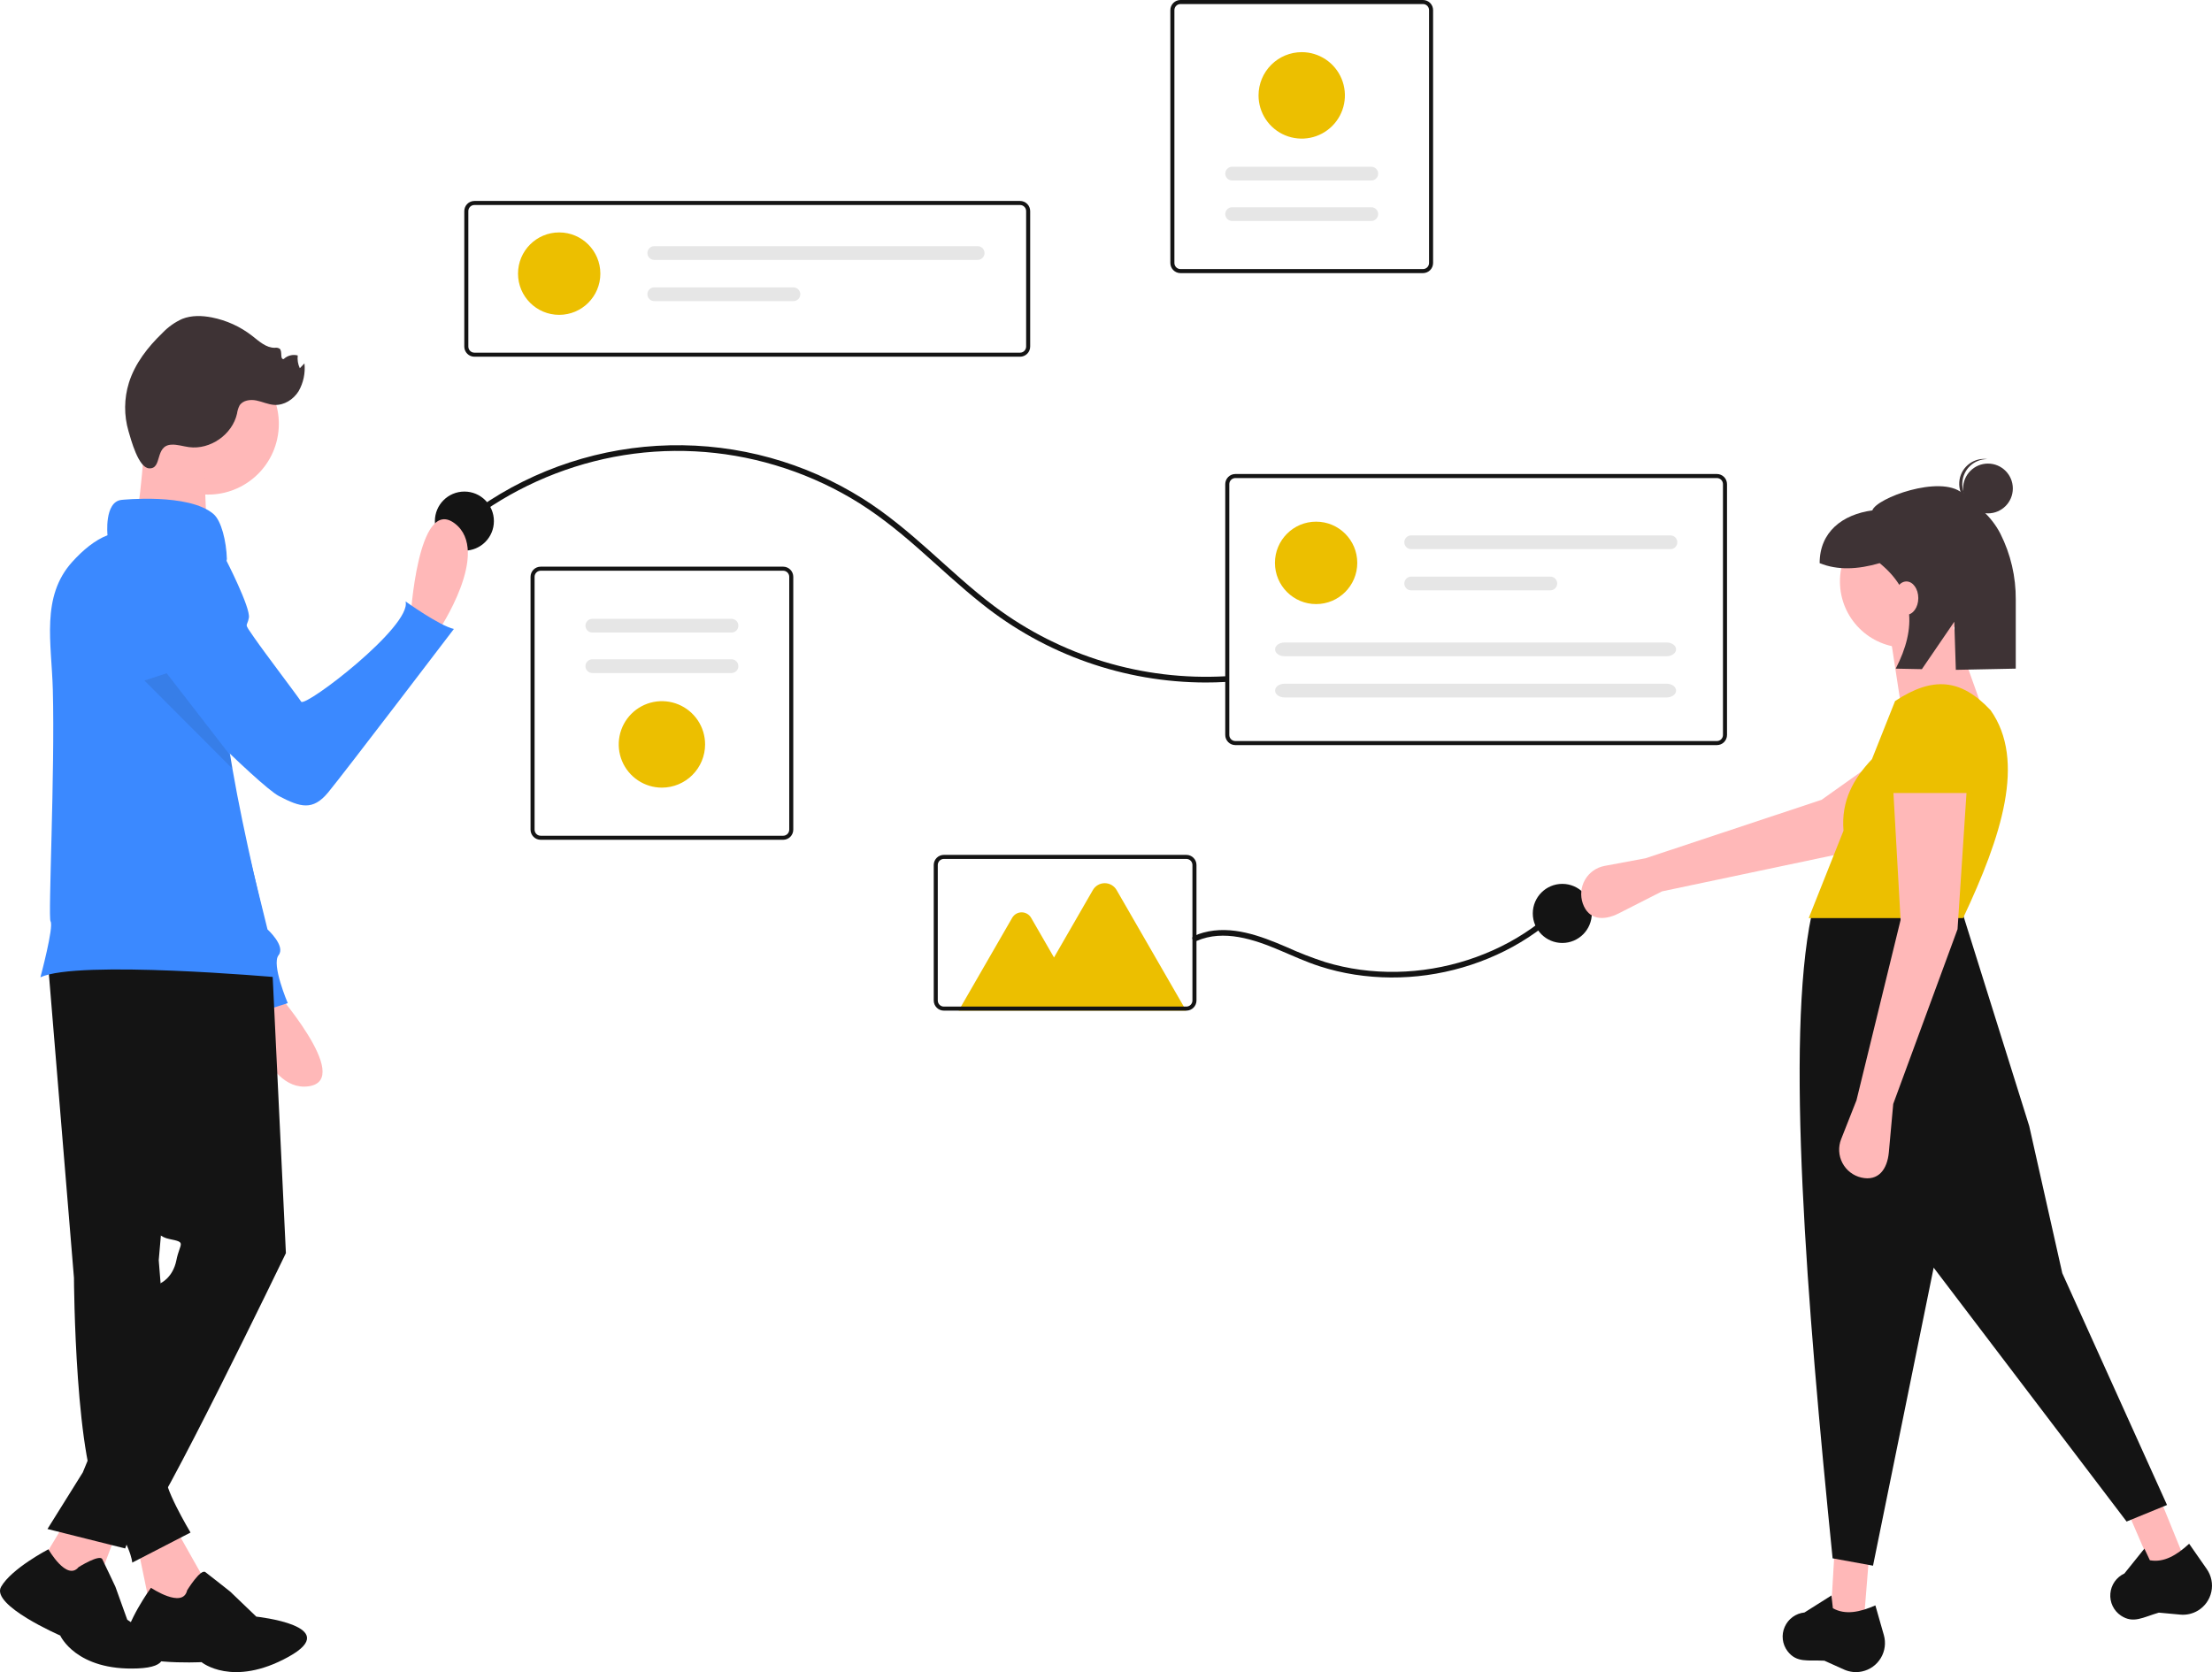 <?xml version="1.0" encoding="UTF-8"?> <svg xmlns="http://www.w3.org/2000/svg" width="496" height="375" viewBox="0 0 496 375" fill="none"> <g clip-path="url(#clip0)"> <path d="M228.732 80H106.375C105.774 79.999 105.198 79.76 104.774 79.334C104.349 78.909 104.11 78.332 104.109 77.731V47.338C104.11 46.736 104.349 46.159 104.774 45.734C105.198 45.309 105.774 45.069 106.375 45.069H228.732C229.333 45.069 229.909 45.309 230.333 45.734C230.758 46.159 230.997 46.736 230.998 47.338V77.731C230.997 78.332 230.758 78.909 230.333 79.334C229.909 79.76 229.333 79.999 228.732 80ZM106.375 45.976C106.015 45.977 105.669 46.12 105.414 46.375C105.159 46.631 105.016 46.977 105.016 47.338V77.731C105.016 78.092 105.159 78.438 105.414 78.693C105.669 78.948 106.015 79.092 106.375 79.092H228.732C229.092 79.092 229.438 78.948 229.693 78.693C229.948 78.438 230.091 78.092 230.092 77.731V47.338C230.091 46.977 229.948 46.631 229.693 46.375C229.438 46.12 229.092 45.977 228.732 45.976L106.375 45.976Z" fill="#141414"></path> <path d="M125.387 70.61C130.484 70.61 134.617 66.472 134.617 61.368C134.617 56.263 130.484 52.125 125.387 52.125C120.289 52.125 116.157 56.263 116.157 61.368C116.157 66.472 120.289 70.61 125.387 70.61Z" fill="#ECBF00"></path> <path d="M146.704 55.206C146.296 55.206 145.904 55.368 145.616 55.657C145.327 55.946 145.165 56.338 145.165 56.746C145.165 57.155 145.327 57.547 145.616 57.836C145.904 58.125 146.296 58.287 146.704 58.287H219.225C219.633 58.287 220.024 58.125 220.312 57.836C220.601 57.547 220.763 57.155 220.763 56.746C220.763 56.338 220.601 55.946 220.312 55.657C220.024 55.368 219.633 55.206 219.225 55.206H146.704Z" fill="#E6E6E6"></path> <path d="M146.704 64.449C146.296 64.449 145.904 64.611 145.616 64.9C145.327 65.189 145.165 65.581 145.165 65.989C145.165 66.398 145.327 66.79 145.616 67.078C145.904 67.367 146.296 67.53 146.704 67.53H177.91C178.112 67.53 178.312 67.49 178.499 67.413C178.686 67.336 178.856 67.222 178.999 67.079C179.142 66.936 179.256 66.766 179.333 66.579C179.411 66.392 179.451 66.192 179.451 65.989C179.451 65.787 179.411 65.586 179.333 65.399C179.256 65.212 179.142 65.042 178.999 64.899C178.856 64.756 178.686 64.642 178.499 64.565C178.312 64.488 178.112 64.448 177.91 64.449H146.704Z" fill="#E6E6E6"></path> <path d="M175.612 188.337H121.231C120.63 188.336 120.054 188.097 119.63 187.672C119.205 187.246 118.966 186.669 118.965 186.068V129.355C118.966 128.753 119.205 128.177 119.63 127.751C120.054 127.326 120.63 127.087 121.231 127.086H175.612C176.213 127.087 176.789 127.326 177.213 127.751C177.638 128.177 177.877 128.753 177.878 129.355V186.068C177.877 186.669 177.638 187.246 177.213 187.672C176.789 188.097 176.213 188.336 175.612 188.337ZM121.231 127.994C120.871 127.994 120.525 128.137 120.27 128.393C120.015 128.648 119.872 128.994 119.871 129.355V186.068C119.872 186.429 120.015 186.775 120.27 187.03C120.525 187.285 120.871 187.429 121.231 187.429H175.612C175.972 187.429 176.318 187.285 176.573 187.03C176.828 186.775 176.971 186.429 176.972 186.068V129.355C176.971 128.994 176.828 128.648 176.573 128.393C176.318 128.137 175.972 127.994 175.612 127.994H121.231Z" fill="#141414"></path> <path d="M132.818 138.781C132.41 138.781 132.019 138.944 131.731 139.232C131.442 139.521 131.28 139.913 131.28 140.322C131.28 140.73 131.442 141.122 131.731 141.411C132.019 141.7 132.41 141.862 132.818 141.862H164.024C164.432 141.862 164.824 141.7 165.112 141.411C165.401 141.122 165.563 140.73 165.563 140.322C165.563 139.913 165.401 139.521 165.112 139.232C164.824 138.944 164.432 138.781 164.024 138.781H132.818Z" fill="#E6E6E6"></path> <path d="M132.819 147.857C132.616 147.857 132.416 147.896 132.229 147.973C132.042 148.051 131.872 148.164 131.729 148.307C131.586 148.45 131.472 148.62 131.395 148.807C131.317 148.994 131.277 149.195 131.277 149.397C131.277 149.6 131.317 149.8 131.395 149.987C131.472 150.175 131.586 150.345 131.729 150.488C131.872 150.631 132.042 150.744 132.229 150.821C132.416 150.899 132.616 150.938 132.819 150.938H164.025C164.432 150.938 164.824 150.775 165.112 150.487C165.401 150.198 165.563 149.806 165.563 149.397C165.563 148.989 165.401 148.597 165.112 148.308C164.824 148.019 164.432 147.857 164.025 147.857H132.819Z" fill="#E6E6E6"></path> <path d="M148.422 176.642C146.506 176.642 144.634 176.073 143.042 175.007C141.45 173.942 140.209 172.428 139.476 170.656C138.743 168.884 138.551 166.935 138.925 165.054C139.298 163.173 140.22 161.445 141.575 160.089C142.929 158.733 144.654 157.809 146.533 157.435C148.411 157.061 150.358 157.253 152.127 157.987C153.897 158.721 155.409 159.964 156.473 161.558C157.537 163.153 158.105 165.028 158.105 166.945C158.102 169.516 157.081 171.981 155.265 173.798C153.45 175.616 150.989 176.639 148.422 176.642Z" fill="#ECBF00"></path> <path d="M264.697 0H319.078C319.679 0.001 320.255 0.24 320.68 0.665C321.104 1.091 321.343 1.667 321.344 2.269V58.982C321.343 59.584 321.104 60.16 320.68 60.586C320.255 61.011 319.679 61.25 319.078 61.251H264.697C264.096 61.25 263.52 61.011 263.096 60.586C262.671 60.16 262.432 59.584 262.431 58.982V2.269C262.432 1.667 262.671 1.091 263.096 0.665C263.52 0.24 264.096 0.001 264.697 0ZM319.078 60.343C319.439 60.343 319.784 60.199 320.039 59.944C320.294 59.689 320.437 59.343 320.438 58.982V2.269C320.437 1.908 320.294 1.562 320.039 1.307C319.784 1.052 319.439 0.908 319.078 0.908H264.697C264.337 0.908 263.991 1.052 263.736 1.307C263.481 1.562 263.338 1.908 263.338 2.269V58.982C263.338 59.343 263.481 59.689 263.736 59.944C263.991 60.199 264.337 60.343 264.697 60.343H319.078Z" fill="#141414"></path> <path d="M307.491 49.556C307.899 49.556 308.29 49.393 308.578 49.105C308.867 48.816 309.029 48.424 309.029 48.015C309.029 47.607 308.867 47.215 308.578 46.926C308.29 46.637 307.899 46.475 307.491 46.475H276.285C275.877 46.475 275.485 46.637 275.197 46.926C274.908 47.215 274.746 47.607 274.746 48.015C274.746 48.424 274.908 48.816 275.197 49.105C275.485 49.393 275.877 49.556 276.285 49.556H307.491Z" fill="#E6E6E6"></path> <path d="M307.491 40.48C307.899 40.48 308.29 40.318 308.578 40.029C308.867 39.74 309.029 39.348 309.029 38.939C309.029 38.531 308.867 38.139 308.578 37.85C308.29 37.561 307.899 37.399 307.491 37.399H276.285C275.877 37.399 275.485 37.561 275.197 37.85C274.908 38.139 274.746 38.531 274.746 38.939C274.746 39.348 274.908 39.74 275.197 40.029C275.485 40.318 275.877 40.48 276.285 40.48H307.491Z" fill="#E6E6E6"></path> <path d="M291.888 11.695C293.803 11.695 295.675 12.264 297.267 13.329C298.86 14.395 300.101 15.909 300.833 17.681C301.566 19.453 301.758 21.402 301.385 23.283C301.011 25.164 300.089 26.892 298.734 28.248C297.38 29.604 295.655 30.527 293.777 30.902C291.898 31.276 289.951 31.084 288.182 30.35C286.413 29.616 284.9 28.373 283.836 26.779C282.772 25.184 282.204 23.309 282.204 21.392C282.207 18.821 283.228 16.356 285.044 14.539C286.859 12.721 289.32 11.698 291.888 11.695Z" fill="#ECBF00"></path> <path d="M104.808 117.331C114.431 109.867 125.674 104.778 137.626 102.474C149.674 100.176 162.097 100.815 173.846 104.338C179.752 106.099 185.426 108.561 190.748 111.672C196.171 114.846 201.07 118.754 205.785 122.891C210.56 127.082 215.179 131.46 220.165 135.406C234.398 146.798 252.068 153.023 270.289 153.063C271.795 153.065 273.299 153.024 274.802 152.938C275.617 152.893 275.622 151.618 274.802 151.663C256.228 152.687 237.886 147.137 222.987 135.984C217.82 132.115 213.102 127.691 208.285 123.404C203.615 119.248 198.821 115.205 193.523 111.866C180.564 103.691 165.488 99.517 150.176 99.867C134.864 100.216 119.993 105.073 107.42 113.831C106.224 114.663 105.057 115.533 103.908 116.429C103.262 116.932 104.169 117.829 104.808 117.331V117.331Z" fill="#141414"></path> <path d="M104.132 123.494C107.787 123.494 110.749 120.527 110.749 116.867C110.749 113.208 107.787 110.241 104.132 110.241C100.477 110.241 97.514 113.208 97.514 116.867C97.514 120.527 100.477 123.494 104.132 123.494Z" fill="#141414"></path> <path d="M350.316 211.476C353.971 211.476 356.934 208.51 356.934 204.85C356.934 201.19 353.971 198.223 350.316 198.223C346.662 198.223 343.699 201.19 343.699 204.85C343.699 208.51 346.662 211.476 350.316 211.476Z" fill="#141414"></path> <path d="M384.984 167.102H277.006C276.406 167.101 275.83 166.862 275.405 166.437C274.98 166.011 274.741 165.434 274.74 164.833V108.574C274.741 107.972 274.98 107.395 275.405 106.97C275.83 106.545 276.406 106.305 277.006 106.305H384.984C385.585 106.305 386.161 106.545 386.585 106.97C387.01 107.395 387.249 107.972 387.25 108.574V164.833C387.249 165.434 387.01 166.011 386.585 166.437C386.161 166.862 385.585 167.101 384.984 167.102ZM277.006 107.212C276.646 107.213 276.3 107.356 276.045 107.611C275.791 107.867 275.647 108.213 275.647 108.574V164.833C275.647 165.194 275.791 165.54 276.045 165.795C276.3 166.05 276.646 166.194 277.006 166.194H384.984C385.344 166.194 385.69 166.05 385.945 165.795C386.2 165.54 386.343 165.194 386.343 164.833V108.574C386.343 108.213 386.2 107.867 385.945 107.611C385.69 107.356 385.344 107.213 384.984 107.212H277.006Z" fill="#141414"></path> <path d="M295.112 135.477C300.209 135.477 304.342 131.339 304.342 126.234C304.342 121.13 300.209 116.992 295.112 116.992C290.014 116.992 285.882 121.13 285.882 126.234C285.882 131.339 290.014 135.477 295.112 135.477Z" fill="#ECBF00"></path> <path d="M316.429 120.073C316.226 120.072 316.026 120.112 315.839 120.189C315.652 120.266 315.482 120.38 315.339 120.523C315.196 120.666 315.082 120.836 315.005 121.023C314.927 121.21 314.887 121.411 314.887 121.613C314.887 121.816 314.927 122.016 315.005 122.203C315.082 122.39 315.196 122.56 315.339 122.703C315.482 122.846 315.652 122.96 315.839 123.037C316.026 123.114 316.226 123.154 316.429 123.154H374.57C374.978 123.154 375.369 122.991 375.658 122.702C375.946 122.414 376.108 122.022 376.108 121.613C376.108 121.205 375.946 120.813 375.658 120.524C375.369 120.235 374.978 120.073 374.57 120.073H316.429Z" fill="#E6E6E6"></path> <path d="M316.429 129.315C316.226 129.315 316.026 129.354 315.839 129.432C315.652 129.509 315.482 129.622 315.339 129.765C315.196 129.908 315.082 130.078 315.005 130.265C314.927 130.453 314.887 130.653 314.887 130.856C314.887 131.058 314.927 131.259 315.005 131.446C315.082 131.633 315.196 131.803 315.339 131.946C315.482 132.089 315.652 132.202 315.839 132.28C316.026 132.357 316.226 132.396 316.429 132.396H347.635C348.043 132.396 348.434 132.234 348.722 131.945C349.011 131.656 349.173 131.264 349.173 130.856C349.173 130.447 349.011 130.055 348.722 129.766C348.434 129.477 348.043 129.315 347.635 129.315H316.429Z" fill="#E6E6E6"></path> <path d="M288.032 144.091C286.862 144.091 285.91 144.782 285.91 145.632C285.91 146.481 286.862 147.172 288.032 147.172H373.709C374.88 147.172 375.832 146.481 375.832 145.632C375.832 144.782 374.88 144.091 373.709 144.091H288.032Z" fill="#E6E6E6"></path> <path d="M288.032 153.334C286.862 153.334 285.91 154.025 285.91 154.874C285.91 155.724 286.862 156.415 288.032 156.415H373.709C374.88 156.415 375.832 155.724 375.832 154.874C375.832 154.025 374.88 153.334 373.709 153.334H288.032Z" fill="#E6E6E6"></path> <path d="M268.327 211.019C274.418 208.373 281.219 210.68 286.961 213.119C289.918 214.375 292.844 215.716 295.904 216.707C298.478 217.54 301.115 218.165 303.789 218.579C309.154 219.401 314.611 219.435 319.986 218.678C325.388 217.923 330.653 216.39 335.617 214.126C340.553 211.886 345.116 208.899 349.145 205.27C349.658 204.806 350.16 204.332 350.653 203.847C351.239 203.272 350.339 202.37 349.753 202.945C345.873 206.733 341.418 209.881 336.556 212.274C331.712 214.659 326.547 216.321 321.222 217.207C315.881 218.108 310.435 218.203 305.065 217.486C302.387 217.123 299.741 216.547 297.154 215.764C294.183 214.796 291.268 213.662 288.423 212.368C282.627 209.876 276.188 207.435 269.82 209.154C269.091 209.356 268.376 209.611 267.684 209.918C266.934 210.244 267.582 211.343 268.327 211.019V211.019Z" fill="#141414"></path> <path d="M265.973 226.658H214.959L226.964 205.835C227.179 205.462 227.489 205.152 227.862 204.937C228.234 204.721 228.657 204.608 229.087 204.608C229.518 204.608 229.941 204.721 230.313 204.937C230.686 205.152 230.995 205.462 231.211 205.835L236.339 214.73L245.059 199.606C245.329 199.139 245.716 198.751 246.183 198.481C246.649 198.211 247.179 198.069 247.718 198.069C248.256 198.069 248.786 198.211 249.252 198.481C249.719 198.751 250.106 199.139 250.376 199.606L265.973 226.658Z" fill="#ECBF00"></path> <path d="M266.021 226.653H211.64C211.039 226.652 210.463 226.413 210.039 225.987C209.614 225.562 209.375 224.985 209.374 224.384V193.991C209.375 193.389 209.614 192.812 210.039 192.387C210.463 191.962 211.039 191.722 211.64 191.722H266.021C266.622 191.722 267.198 191.962 267.623 192.387C268.047 192.812 268.286 193.389 268.287 193.991V224.384C268.286 224.985 268.047 225.562 267.623 225.987C267.198 226.413 266.622 226.652 266.021 226.653ZM211.64 192.629C211.28 192.63 210.934 192.773 210.679 193.028C210.424 193.284 210.281 193.63 210.281 193.991V224.384C210.281 224.745 210.424 225.091 210.679 225.346C210.934 225.601 211.28 225.745 211.64 225.745H266.021C266.382 225.745 266.727 225.601 266.982 225.346C267.237 225.091 267.38 224.745 267.381 224.384V193.991C267.38 193.63 267.237 193.284 266.982 193.028C266.727 192.773 266.382 192.63 266.021 192.629H211.64Z" fill="#141414"></path> <path d="M372.683 199.904L362.989 204.833C359.529 206.592 356.19 206.291 354.912 202.623C354.608 201.75 354.495 200.821 354.582 199.901C354.67 198.98 354.955 198.089 355.418 197.289C355.881 196.489 356.511 195.799 357.265 195.265C358.019 194.732 358.879 194.368 359.787 194.198L369 192.476L408.455 179.368L432.356 162.397L441.118 176.375L413.501 191.297L372.683 199.904Z" fill="#FFB8B8"></path> <path d="M417.931 363.511L410.515 362.273L411.339 348.245H419.168L417.931 363.511Z" fill="#FFB8B8"></path> <path d="M489.911 349.809L482.733 352.052L477.156 339.158L484.143 335.625L489.911 349.809Z" fill="#FFB8B8"></path> <path d="M485.914 337.518L476.849 341.231L433.588 284.295L419.991 351.133L410.927 349.483C405.112 291.86 400.371 233.085 406.189 205.287L439.768 203.843L455.013 252.527L462.429 285.533L485.914 337.518Z" fill="#141414"></path> <path d="M417.523 374.855C416.167 375.146 414.754 374.996 413.489 374.426L409.084 372.441C405.389 372.251 402.874 372.988 400.817 370.3C400.237 369.532 399.873 368.622 399.762 367.665C399.651 366.708 399.798 365.739 400.188 364.858C400.574 363.975 401.188 363.21 401.967 362.642C402.746 362.075 403.662 361.725 404.62 361.629L410.672 357.811L410.989 360.673C413.755 362.242 417.038 361.564 420.518 360.037L422.417 366.693C422.662 367.552 422.728 368.451 422.611 369.336C422.495 370.221 422.198 371.073 421.739 371.838C421.28 372.603 420.669 373.266 419.944 373.785C419.219 374.304 418.395 374.668 417.523 374.855Z" fill="#141414"></path> <path d="M492.847 361.201C491.659 361.917 490.274 362.235 488.893 362.107L484.082 361.662C480.527 362.684 478.387 364.198 475.57 362.325C474.772 361.787 474.132 361.045 473.717 360.176C473.302 359.307 473.127 358.343 473.21 357.383C473.288 356.422 473.621 355.498 474.174 354.708C474.727 353.918 475.479 353.29 476.355 352.887L480.84 347.308L482.068 349.912C485.193 350.497 488.079 348.788 490.874 346.212L494.829 351.89C495.339 352.622 495.693 353.452 495.87 354.327C496.047 355.201 496.042 356.103 495.856 356.976C495.67 357.849 495.307 358.675 494.79 359.402C494.272 360.128 493.611 360.741 492.847 361.201Z" fill="#141414"></path> <path d="M427.408 145.256C435.599 145.256 442.24 138.607 442.24 130.404C442.24 122.201 435.599 115.551 427.408 115.551C419.216 115.551 412.575 122.201 412.575 130.404C412.575 138.607 419.216 145.256 427.408 145.256Z" fill="#FFB8B8"></path> <path d="M445.536 161.76L426.171 157.634L423.7 141.543L437.296 138.655L445.536 161.76Z" fill="#FFB8B8"></path> <path d="M440.18 205.905H405.571L413.372 186.293C412.805 179.545 415.661 174.581 419.749 170.26L424.935 157.221C433.315 151.698 439.633 152.111 446.36 159.284C454.337 170.593 448.815 187.592 440.18 205.905Z" fill="#ECBF00"></path> <path d="M424.523 247.576L423.539 258.417C423.188 262.287 421.159 264.959 417.376 264.093C416.476 263.887 415.631 263.489 414.899 262.926C414.166 262.362 413.564 261.647 413.134 260.829C412.703 260.011 412.454 259.11 412.404 258.186C412.354 257.263 412.503 256.34 412.842 255.48L416.283 246.751L426.172 206.318L424.523 177.025H441.004L438.944 208.381L424.523 247.576Z" fill="#FFB8B8"></path> <path d="M442.24 177.85H423.287L424.616 165.47C424.703 163.328 425.587 161.297 427.093 159.775C428.6 158.253 430.62 157.349 432.757 157.242C433.89 157.185 435.023 157.354 436.09 157.739C437.157 158.123 438.137 158.716 438.974 159.482C439.811 160.249 440.488 161.174 440.965 162.204C441.443 163.234 441.711 164.349 441.756 165.483L442.24 177.85Z" fill="#ECBF00"></path> <path d="M445.765 115.132C448.844 115.132 451.34 112.632 451.34 109.549C451.34 106.466 448.844 103.966 445.765 103.966C442.686 103.966 440.19 106.466 440.19 109.549C440.19 112.632 442.686 115.132 445.765 115.132Z" fill="#3E3335"></path> <path d="M440.02 108.182C440.112 106.766 440.739 105.437 441.775 104.468C442.81 103.498 444.175 102.961 445.593 102.964C445.478 102.949 445.364 102.932 445.246 102.924C443.771 102.83 442.319 103.326 441.209 104.304C440.1 105.282 439.423 106.66 439.328 108.137C439.233 109.614 439.728 111.069 440.704 112.181C441.679 113.292 443.056 113.971 444.531 114.067C444.648 114.074 444.764 114.071 444.88 114.072C443.473 113.893 442.188 113.185 441.285 112.09C440.382 110.996 439.93 109.599 440.02 108.182Z" fill="#3E3335"></path> <path d="M439.989 110.566C435.017 106.436 420.755 111.685 419.835 114.462C413.111 115.38 408.021 119.308 408.021 126.293V126.293C412.018 127.932 416.564 127.73 421.479 126.293C429.313 132.686 429.85 140.723 425.086 149.954L430.947 150.071L438.213 139.438L438.56 150.224L451.997 149.954V134.497C452.04 129.358 450.859 124.282 448.551 119.691C446.457 115.618 443.208 113.24 439.989 110.566Z" fill="#3E3335"></path> <path d="M427.477 137.875C428.95 137.875 430.143 136.202 430.143 134.137C430.143 132.073 428.95 130.4 427.477 130.4C426.005 130.4 424.811 132.073 424.811 134.137C424.811 136.202 426.005 137.875 427.477 137.875Z" fill="#FFB8B8"></path> <path d="M92.025 138.88C92.025 138.88 93.63 111.064 101.962 117.385C110.293 123.705 98.323 141.46 98.323 141.46L92.025 138.88Z" fill="#FFB8B8"></path> <path d="M61.028 221.389C61.028 221.389 79.536 242.195 69.181 243.625C58.827 245.055 54.753 224.025 54.753 224.025L61.028 221.389Z" fill="#FFB8B8"></path> <path d="M36.878 122.908C39.201 123.52 41.291 124.805 42.887 126.603C44.482 128.401 45.512 130.631 45.846 133.013L51.733 174.971L59.986 208.441C59.986 208.441 64.112 212.16 62.462 214.226C60.811 216.292 64.525 224.969 64.525 224.969L54.209 228.275C54.209 228.275 52.971 219.597 50.908 219.184C49.094 218.821 28.797 164.525 23.904 151.371C23.23 149.558 22.848 148.526 22.848 148.526C22.848 148.526 23.674 120.841 36.878 122.908Z" fill="#3B89FF"></path> <path d="M38.762 341.717L45.099 352.961C50.005 363.451 45.645 365.357 33.614 360.157L30.871 346.88L38.762 341.717Z" fill="#FFB8B8"></path> <path d="M41.959 356.661C41.959 356.661 44.967 351.757 46.055 352.578C47.143 353.399 51.63 356.955 51.63 356.955L57.475 362.561C57.475 362.561 77.223 364.652 64.675 371.581C52.127 378.509 45.192 372.765 45.192 372.765C45.192 372.765 27.617 373.68 27.901 368.77C28.184 363.86 33.852 356.091 33.852 356.091C33.852 356.091 40.996 360.887 41.959 356.661Z" fill="#141414"></path> <path d="M10.645 214.617L16.585 286.594C16.585 286.594 16.783 329.621 23.119 337.949C29.456 346.277 29.654 350.441 29.654 350.441L42.722 343.699C42.722 343.699 35.99 332.466 37.376 330.746C38.231 329.655 38.839 328.392 39.158 327.043L35.594 282.628L42.327 205.298L10.645 214.617Z" fill="#141414"></path> <path d="M26.881 341.717L21.337 356.389L8.763 351.126L15.397 340.13L26.881 341.717Z" fill="#FFB8B8"></path> <path d="M17.632 351.447C17.632 351.447 22.348 348.496 22.937 349.677C23.527 350.857 25.885 355.874 25.885 355.874L28.537 363.253C28.537 363.253 44.748 373.583 30.895 374.173C17.042 374.763 13.506 366.795 13.506 366.795C13.506 366.795 -2.116 360.006 0.242 355.874C2.6 351.742 10.853 347.457 10.853 347.457C10.853 347.457 14.979 354.694 17.632 351.447Z" fill="#141414"></path> <path d="M60.94 214.816L64.108 281.042C64.108 281.042 35.198 340.923 32.03 342.51C31.086 342.998 30.249 343.67 29.569 344.488C28.889 345.305 28.379 346.251 28.07 347.269L10.645 342.906L18.565 330.216L35.99 287.784C35.99 287.784 38.762 286.594 39.554 282.628C40.346 278.663 41.93 278.663 37.97 277.87C34.01 277.077 34.01 273.111 34.01 273.111L20.941 212.833L60.94 214.816Z" fill="#141414"></path> <path d="M62.319 97.594C63.721 88.947 57.856 80.799 49.22 79.395C40.584 77.992 32.448 83.865 31.046 92.512C29.645 101.16 35.51 109.308 44.145 110.711C52.781 112.114 60.918 106.242 62.319 97.594Z" fill="#FFB8B8"></path> <path d="M32.624 96.045C32.624 96.045 31.436 116.27 29.852 118.252C28.268 120.235 46.485 119.839 46.485 119.839C46.485 119.839 45.297 102.786 46.485 101.2C47.673 99.614 32.624 96.045 32.624 96.045Z" fill="#FFB8B8"></path> <path d="M62.126 219.178C62.126 219.178 17.375 215.214 9.061 219.178C9.061 219.178 12.122 207.808 11.331 206.62C10.756 205.751 12.343 173.364 11.845 154.681C11.562 144.139 9.133 133.843 16.194 126.016C18.598 123.358 21.278 121.126 24.108 120.036C24.108 120.036 23.317 112.502 27.277 112.106C27.277 112.106 42.329 110.517 47.87 115.279C49.642 116.791 50.756 121.398 50.874 125.368C48.132 138.873 49.103 153.858 51.619 169.404C51.773 170.391 51.943 171.384 52.112 172.376C54.782 187.794 58.819 203.689 62.126 219.178Z" fill="#3B89FF"></path> <path d="M38.407 99.727C39.747 99.647 41.055 100.101 42.385 100.278C47.145 100.91 52.097 97.452 53.148 92.76C53.232 92.136 53.418 91.529 53.698 90.964C54.431 89.767 56.099 89.538 57.474 89.814C58.849 90.089 60.153 90.734 61.554 90.807C63.716 90.921 65.792 89.588 66.945 87.752C68.034 85.858 68.497 83.668 68.268 81.494L67.231 82.584C66.81 81.691 66.647 80.698 66.762 79.718C66.213 79.571 65.635 79.569 65.084 79.71C64.533 79.851 64.028 80.131 63.616 80.524C62.702 80.621 63.392 78.826 62.713 78.206C62.383 78.002 61.989 77.929 61.608 77.999C59.663 78.017 58.09 76.528 56.557 75.329C53.902 73.256 50.797 71.838 47.493 71.189C45.297 70.76 42.962 70.691 40.88 71.51C39.199 72.265 37.681 73.343 36.413 74.682C33.153 77.822 30.266 81.51 28.909 85.831C27.807 89.371 27.775 93.157 28.82 96.715C29.366 98.562 31.013 104.888 33.425 105.035C36.455 105.22 34.636 99.953 38.407 99.727Z" fill="#3E3335"></path> <path d="M44.964 124.854L50.639 125.463C50.639 125.463 56.21 136.286 55.806 138.544C55.401 140.801 54.52 139.431 57.028 143.043C59.535 146.655 66.65 155.991 67.531 157.361C68.413 158.732 92.433 140.38 90.939 134.881C90.939 134.881 98.526 140.331 101.776 141.056C101.776 141.056 77.021 173.566 73.572 177.727C70.122 181.887 67.345 181.033 62.605 178.566C57.864 176.099 33.88 151.494 33.88 151.494L44.964 124.854Z" fill="#3B89FF"></path> <path opacity="0.1" d="M52.112 172.376L32.386 152.624L37.378 150.994L51.619 169.404C51.773 170.391 51.943 171.384 52.112 172.376Z" fill="#141414"></path> </g> <defs> <clipPath id="clip0"> <rect width="496" height="375" fill="white"></rect> </clipPath> </defs> </svg> 